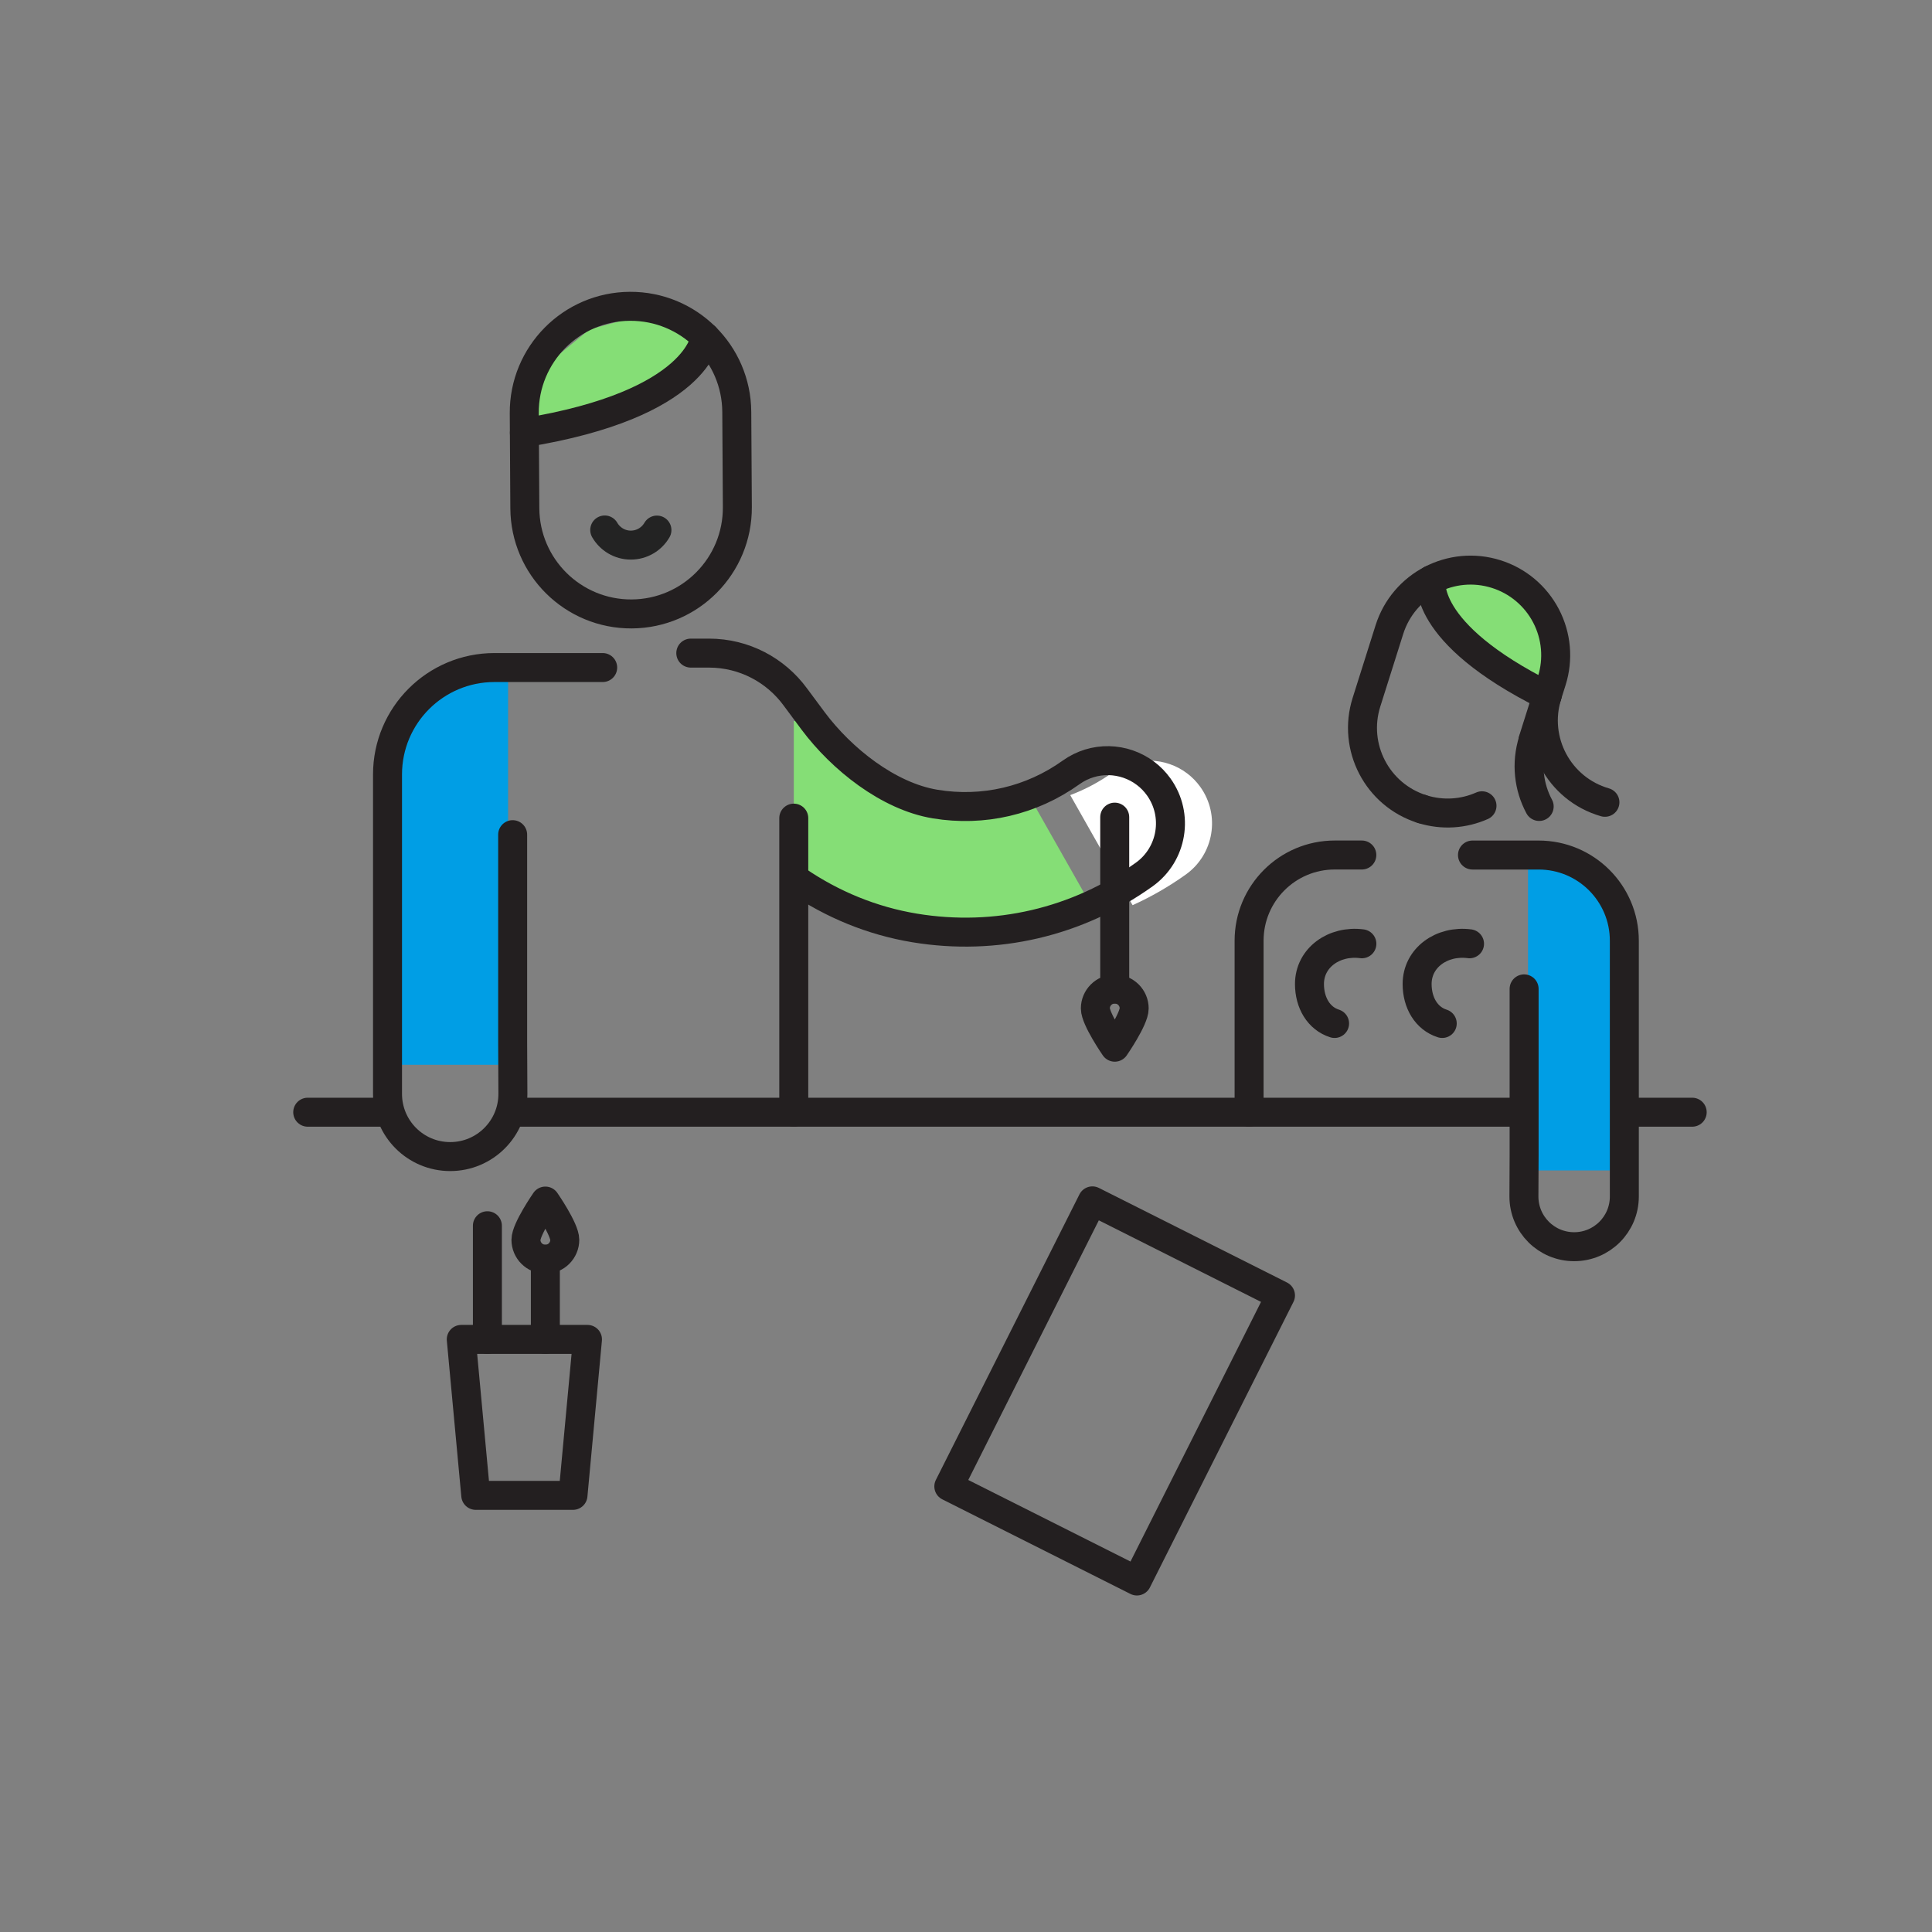 <svg width="400" height="400" viewBox="0 0 400 400" fill="none" xmlns="http://www.w3.org/2000/svg">
<rect x="0" y="0" width="400" height="400" fill="#808080" stroke="none"/>
<path d="M258.611 230.27V194.76C258.611 184.96 266.551 177.02 276.341 177.02H281.951" stroke="#231F20" stroke-width="6" stroke-miterlimit="10" stroke-linecap="round" stroke-linejoin="round"/>
<path d="M234.49 187.41C238.32 185.68 242.01 183.56 245.51 181.06C251.34 176.88 252.69 168.76 248.51 162.92C247.72 161.82 246.8 160.88 245.77 160.11C241.35 156.77 235.11 156.52 230.37 159.92C227.62 161.89 224.66 163.46 221.58 164.62L234.49 187.41Z" fill="white"/>
<path d="M136.011 109.747C134.931 111.607 132.911 112.857 130.601 112.857C128.291 112.857 126.281 111.597 125.201 109.727" stroke="#232323" stroke-width="6" stroke-miterlimit="10" stroke-linecap="round" stroke-linejoin="round"/>
<path d="M212.962 164.597C206.842 166.887 200.212 167.557 193.602 166.467C183.902 164.867 174.222 157.117 168.362 149.277H164.352V181.807C171.782 187.027 180.252 190.607 189.352 192.117C201.922 194.197 214.522 192.517 225.882 187.397L212.962 164.597Z" fill="#85DE76"/>
<path d="M165.041 182.289C172.301 187.249 180.531 190.659 189.351 192.119C206.161 194.899 223.041 190.969 236.901 181.059C242.731 176.879 244.081 168.759 239.901 162.919C239.111 161.819 238.191 160.879 237.161 160.109C232.741 156.769 226.501 156.519 221.761 159.919C213.551 165.789 203.551 168.119 193.601 166.469C183.901 164.869 174.221 157.119 168.361 149.279L164.641 144.269C160.611 138.779 154.111 135.219 146.781 135.219H143.021" stroke="#231F20" stroke-width="6" stroke-miterlimit="10" stroke-linecap="round" stroke-linejoin="round"/>
<path d="M105.202 139.059L98.512 139.859C90.802 140.939 82.772 148.399 81.262 156.479L80.722 159.349C80.242 161.929 80.422 220.449 80.422 220.449H105.192V139.059H105.202Z" fill="#009EE5"/>
<path d="M122.051 68.187L112.511 76.057L108.551 86.877L110.561 91.337L124.641 88.417L137.141 83.437L142.271 78.157L143.601 72.847L142.991 68.107L132.081 65.477L122.051 68.187Z" fill="#85DE76"/>
<path d="M152.661 104.978C152.731 117.128 142.941 127.038 130.791 127.108C118.641 127.178 108.731 117.388 108.661 105.238L108.541 85.548C108.471 73.398 118.261 63.488 130.411 63.418C142.561 63.348 152.471 73.138 152.541 85.288L152.661 104.978Z" stroke="#231F20" stroke-width="6" stroke-miterlimit="10" stroke-linecap="round" stroke-linejoin="round"/>
<path d="M146.01 69.769C146.01 69.769 144.86 83.7 108.57 89.59" stroke="#231F20" stroke-width="6" stroke-miterlimit="10" stroke-linecap="round" stroke-linejoin="round"/>
<path d="M350.351 230.27H106.701" stroke="#231F20" stroke-width="6" stroke-miterlimit="10" stroke-linecap="round" stroke-linejoin="round"/>
<path d="M106.14 172.807V215.787L106.19 226.477C106.19 233.647 100.38 239.457 93.21 239.457C86.04 239.457 80.231 233.647 80.231 226.477V207.437V160.347C80.231 148.117 90.141 138.207 102.37 138.207H108.04C108.3 138.207 117.14 138.207 124.78 138.207" stroke="#231F20" stroke-width="6" stroke-miterlimit="10" stroke-linecap="round" stroke-linejoin="round"/>
<path d="M315.512 122.959L320.952 131.229L321.412 140.449L318.822 143.389L308.742 137.829L300.352 131.059L297.672 125.799L297.922 121.429L299.502 117.949L308.472 118.509L315.512 122.959Z" fill="#85DE76"/>
<path d="M294.41 167.508C298.67 168.848 303.05 168.498 306.83 166.828" stroke="#231F20" stroke-width="6" stroke-miterlimit="10" stroke-linecap="round" stroke-linejoin="round"/>
<path d="M317.38 153.277L321.27 140.967C322.68 136.507 322.26 131.677 320.1 127.527C317.94 123.377 314.23 120.257 309.77 118.857C300.49 115.927 290.59 121.077 287.66 130.357L282.91 145.397C279.98 154.677 285.13 164.577 294.41 167.507" stroke="#231F20" stroke-width="6" stroke-miterlimit="10" stroke-linecap="round" stroke-linejoin="round"/>
<path d="M296.331 120.027C296.331 120.027 293.921 130.957 320.291 144.057" stroke="#231F20" stroke-width="6" stroke-miterlimit="10" stroke-linecap="round" stroke-linejoin="round"/>
<path d="M316.361 250.659V177.129L324.511 178.279L330.221 184.859L334.241 188.249L335.441 194.659V212.759L335.371 242.329H317.321V250.659H316.361Z" fill="#009EE5"/>
<path d="M315.551 204.737V239.167L315.511 247.727C315.511 253.467 320.171 258.117 325.911 258.117C331.651 258.117 336.301 253.467 336.301 247.727V232.477V194.767C336.301 184.967 328.361 177.027 318.561 177.027H314.021C313.641 177.027 304.861 177.027 304.861 177.027" stroke="#231F20" stroke-width="6" stroke-miterlimit="10" stroke-linecap="round" stroke-linejoin="round"/>
<path d="M317.401 153.34C315.911 158.06 316.511 162.93 318.671 166.97" stroke="#231F20" stroke-width="6" stroke-miterlimit="10" stroke-linecap="round" stroke-linejoin="round"/>
<path d="M320.352 143.867C317.382 153.287 322.732 163.347 332.282 166.107" stroke="#231F20" stroke-width="6" stroke-miterlimit="10" stroke-linecap="round" stroke-linejoin="round"/>
<path d="M304.25 195.399C298.5 194.649 293.4 198.289 293.4 203.729C293.4 207.599 295.31 210.859 298.6 211.899" stroke="#231F20" stroke-width="6" stroke-miterlimit="10" stroke-linecap="round" stroke-linejoin="round"/>
<path d="M281.961 195.399C276.211 194.649 271.111 198.289 271.111 203.729C271.111 207.599 273.021 210.859 276.311 211.899" stroke="#231F20" stroke-width="6" stroke-miterlimit="10" stroke-linecap="round" stroke-linejoin="round"/>
<path d="M164.342 230.267V169.387" stroke="#231F20" stroke-width="6" stroke-miterlimit="10" stroke-linecap="round" stroke-linejoin="round"/>
<path d="M80.401 230.27H63.711" stroke="#231F20" stroke-width="6" stroke-miterlimit="10" stroke-linecap="round" stroke-linejoin="round"/>
<path d="M95.5 277.309H121.63L118.63 309.599H98.5L95.5 277.309Z" stroke="#231F20" stroke-width="6" stroke-miterlimit="10" stroke-linecap="round" stroke-linejoin="round"/>
<path d="M265.111 268.21L226.168 248.629L196.444 307.745L235.388 327.326L265.111 268.21Z" stroke="#231F20" stroke-width="6" stroke-miterlimit="10" stroke-linecap="round" stroke-linejoin="round"/>
<path d="M100.91 277.307V253.777" stroke="#231F20" stroke-width="6" stroke-miterlimit="10" stroke-linecap="round" stroke-linejoin="round"/>
<path d="M112.91 260.707V277.307" stroke="#231F20" stroke-width="6" stroke-miterlimit="10" stroke-linecap="round" stroke-linejoin="round"/>
<path d="M116.931 256.688C116.931 258.908 115.131 260.708 112.911 260.708C110.691 260.708 108.891 258.908 108.891 256.688C108.891 254.468 112.911 248.668 112.911 248.668C112.911 248.668 116.931 254.468 116.931 256.688Z" stroke="#231F20" stroke-width="6" stroke-miterlimit="10" stroke-linecap="round" stroke-linejoin="round"/>
<path d="M230.791 204.77V169.18" stroke="#231F20" stroke-width="6" stroke-miterlimit="10" stroke-linecap="round" stroke-linejoin="round"/>
<path d="M226.781 208.79C226.781 206.57 228.581 204.77 230.801 204.77C233.021 204.77 234.821 206.57 234.821 208.79C234.821 211.01 230.801 216.81 230.801 216.81C230.801 216.81 226.781 211 226.781 208.79Z" stroke="#231F20" stroke-width="6" stroke-miterlimit="10" stroke-linecap="round" stroke-linejoin="round"/>
</svg>
